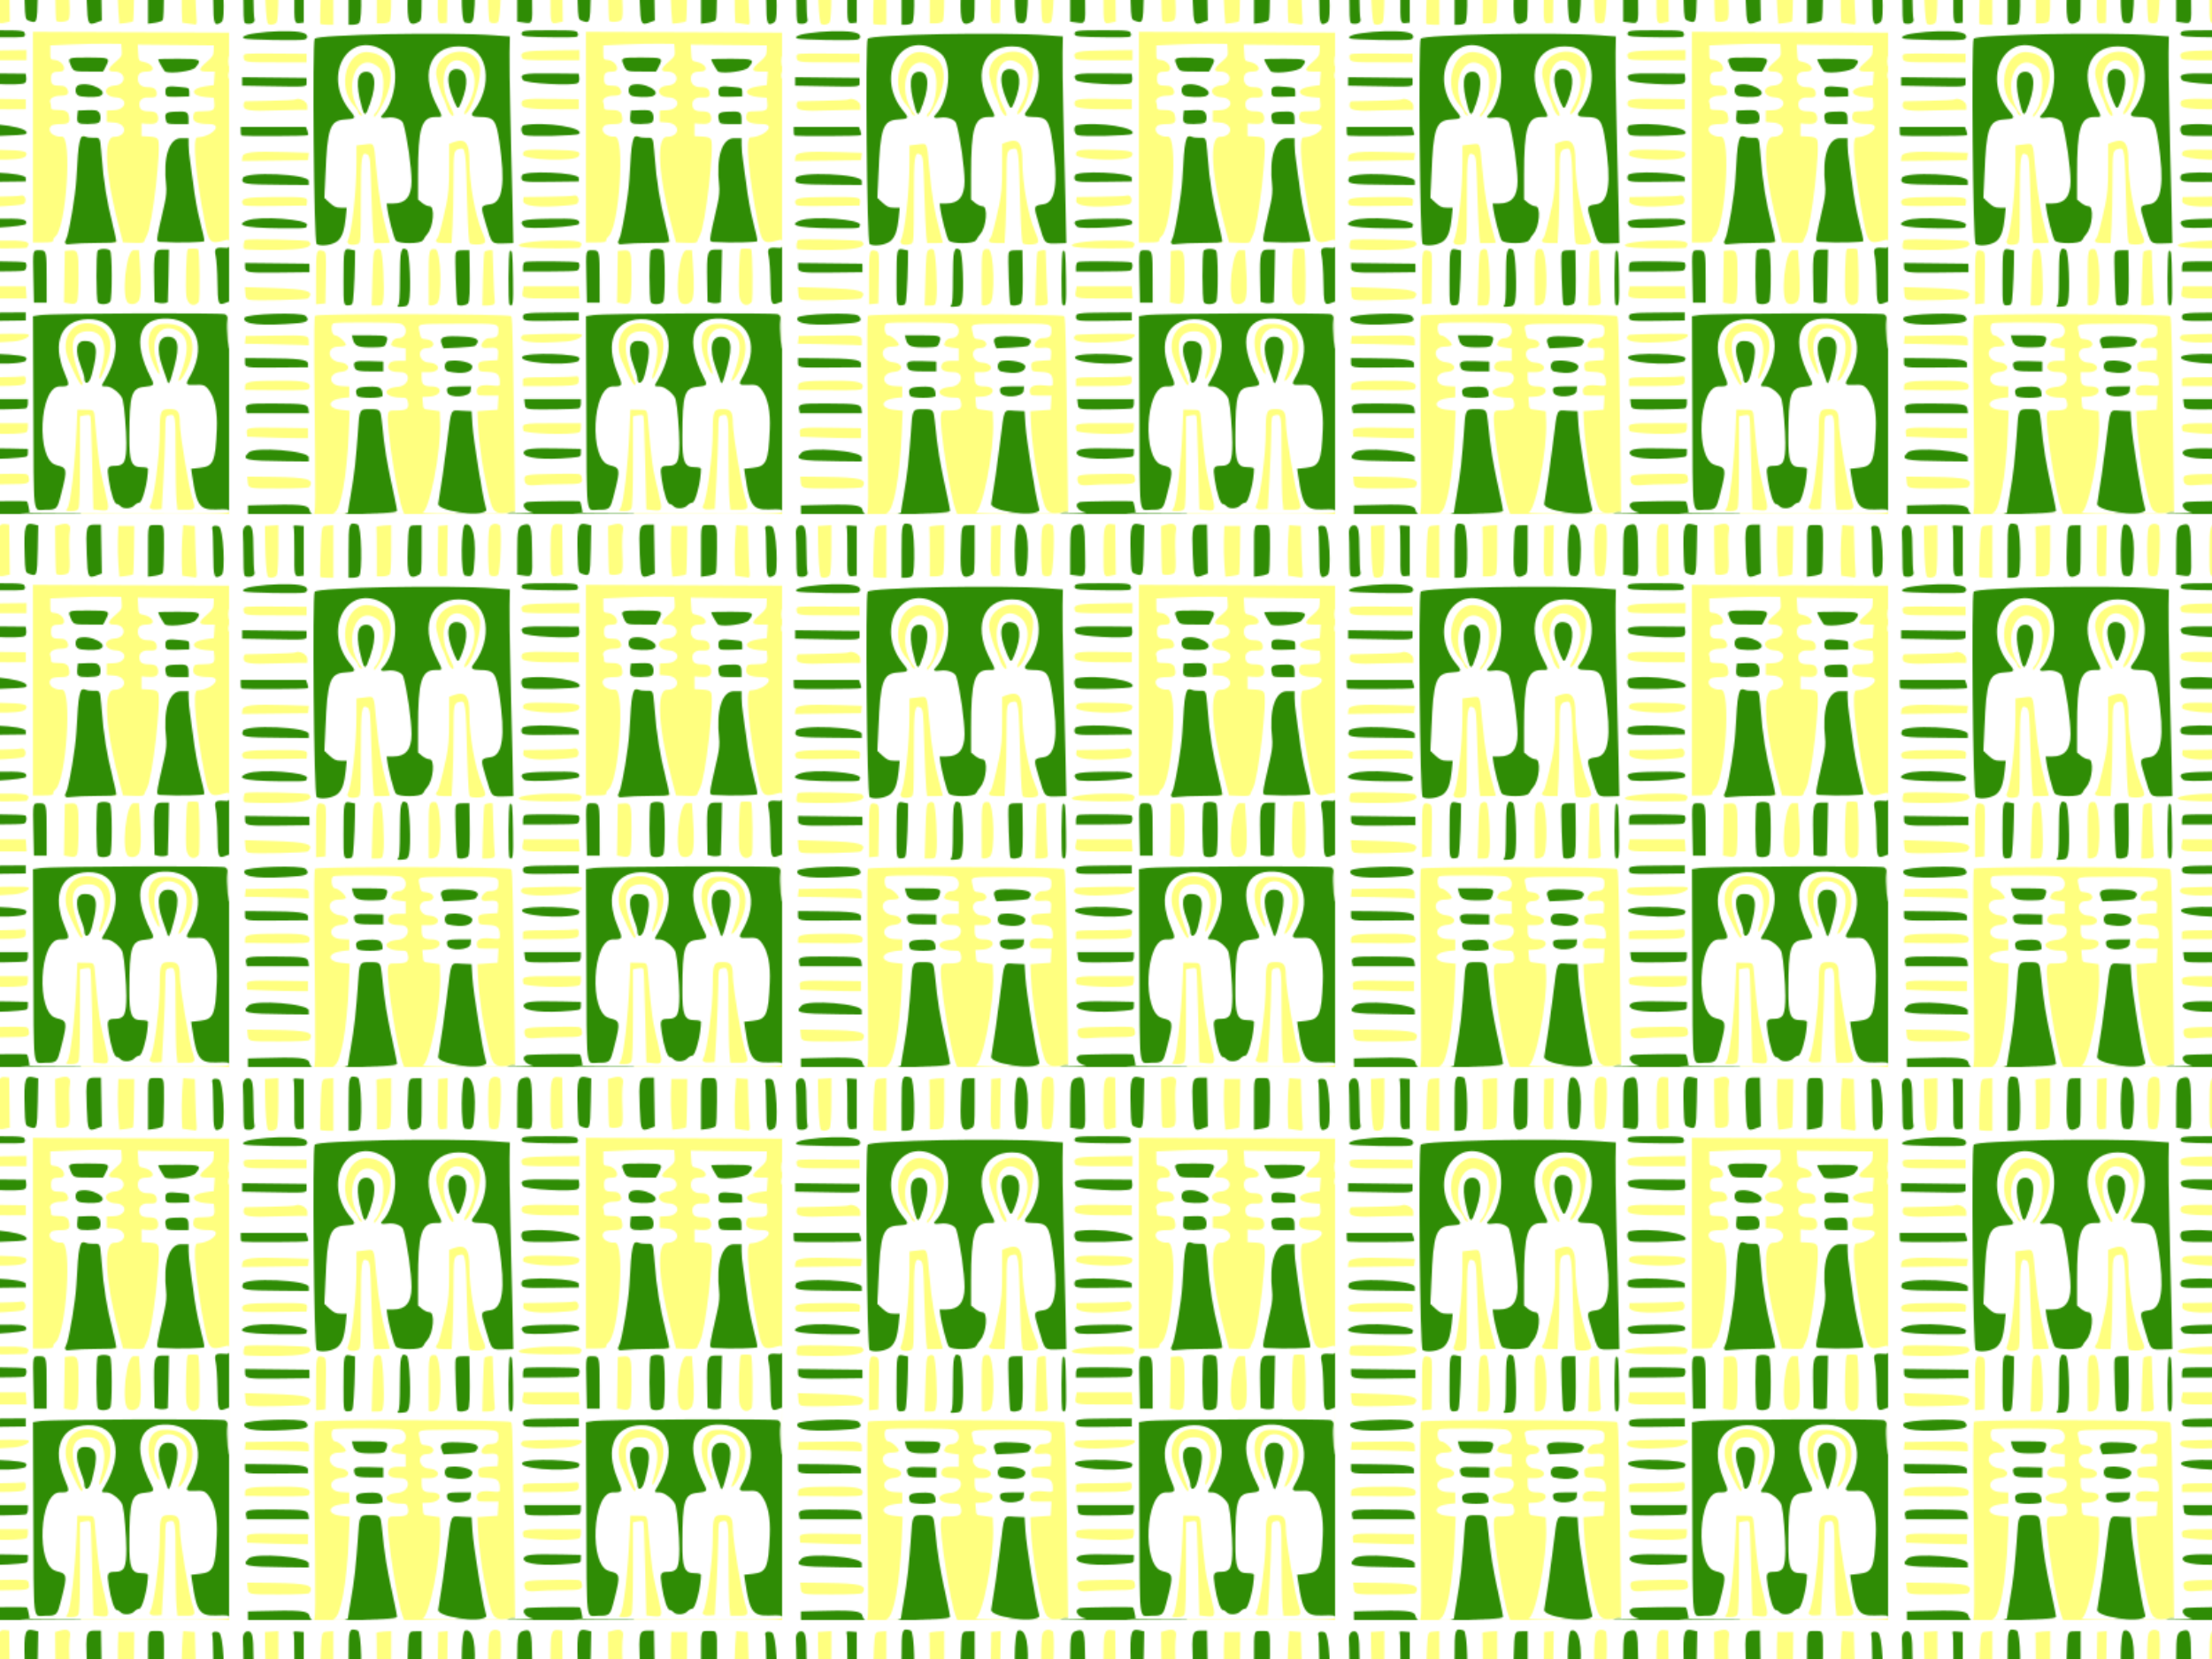 <svg xmlns="http://www.w3.org/2000/svg" xmlns:xlink="http://www.w3.org/1999/xlink" height="338.67mm" width="451.56mm" viewBox="0 0 1600 1200"><defs><pattern id="b" xlink:href="#a" patternTransform="translate(48.646 349.43)"/><pattern id="a" width="400" patternUnits="userSpaceOnUse" patternTransform="translate(28.571 369.51)" height="400"><path d="M428.57 369.51v400h-400v-400z" fill-rule="evenodd" fill="#ffff7f" transform="translate(-28.571 -369.51)"/><path d="M89.51 6.16c-5.327 1.013-3.152 8.479-3.793 12.158-.104 9.709-.145 19.418-.219 29.127 3.887-.13 10.695-.166 10.37-5.79.745-11.102 1.277-22.654-1.42-33.497-.859-1.882-3.151-1.95-4.938-1.998zm166.6.133c-5.88.356-4.39 8.139-4.697 12.055.35 7.901-.987 16.206 1.058 23.885 1.96 2.814 7.989 4.593 8.975.123 1.733-11.472.797-23.2 1.392-34.764-2.207-.554-4.421-1.353-6.728-1.299zm-84.373.295c-4.566.537-3.162 7.018-3.97 10.232-.12 9.169-1.354 18.903 1.51 27.73 3.086 2.856 8.579.92 8.378-3.596.837-10.625 2.801-22.52-2.383-32.344-.81-1.142-2.083-2.06-3.535-2.023zm43.115.076c-5.42-.187-7.565 5.526-7.143 10.084-.284 9.302-.259 18.61-.406 27.914 3.602.014 8.64 2.53 11.686-.129 2.263-7.459.474-15.675.932-23.379-.745-4.544.921-11.037-3.166-14.236-.607-.212-1.265-.249-1.903-.254zm89.074.03c-3.422.005-7.04.61-7.6 4.591-.628 10.831-.664 21.991 1.17 32.703 2.021 4.928 7.814.596 11.051-.062.356-12.382-.199-24.767-.4-37.146l-.984.006c-.977-.03-2.096-.094-3.237-.092zm41.162.17c-2.895.1-4.829 2.804-4.445 5.812-.254 11.02-.75 22.137-.024 33.12 3.872.714 8.66-.202 12.012-2.44 1.81-6.246.45-13.422 1.018-19.972-.893-4.963 1.854-11.546-1.844-15.662-1.64-.922-3.63-.688-5.43-.737a5.17 5.17 0 00-1.29-.123zm-211.48.384c-2.936.063-4.97 2.703-4.629 5.785-.32 10.258-2.105 21.024.68 31.041 2.818 5.103 11.595.672 10.139-4.73.346-10.651.144-21.312.203-31.967-1.695.007-3.39-.014-5.084.008a5.386 5.386 0 00-1.309-.137zm-85.493.113c-.75-.015-1.501-.01-2.252.016l.016 1v.016c.772 11.914-.735 24.129 1.343 35.896 1.328 3.072 5.255.79 7.606 1.359V8.003a47.165 47.165 0 00-6.713-.642zm-34.078.004a3.732 3.732 0 00-.514.022c-5.954.55-3.847 8.375-4.236 12.23.513 8.317-.866 17.02 1.188 25.133C12.7 48.249 21 46.013 19.088 41.219c-1.15-10.594.48-21.675-2.207-32.067-.499-1.146-1.648-1.755-2.844-1.787zm375.57.397c-4.78.268-1.685 6.85-2.27 9.672.915 9.266-.926 19.117 1.811 28.078 3.329 2.793 8.144-1.566 7.52-5.397.13-10.21.958-21.023-2.641-30.744-.889-1.47-2.876-1.623-4.42-1.61zm-152.86 41.545c-3.849-.003-7.698.046-11.543.027-4.401.922-10.737-1.54-14.207 2.084-1.652 4.403 4.919 4.053 7.545 4.281 11.217.228 22.734 1.053 33.807-.324 2.66-2.679-.787-6.55-4.064-5.79-3.841-.223-7.689-.276-11.537-.278zm-200.53.754c-8.716.686-18.308-.047-26.279 3.99-2.178 3.06 3.405 3.513 5.3 3.451 13.29.447 26.782 1.395 39.997.004 3.875-1.51 1.414-6.635-2.108-6.568-5.553-1.042-11.286-.837-16.91-.877zm107.47 1.802c-4.557-.019-9.115.01-13.672.03-22.389.574-44.989-.098-67.195 3.093-3.811 1.574-1.376 7.463-2.406 10.56-.666 44.88-.157 89.8 1.437 134.66-.378 2.974.67 6.348 4.194 6.085 7.57 1.105 16.284-2.941 17.512-11.156 1.148-5.486 2.463-11.427 2.162-16.877-3.522-1.718-8.518.21-11.488-3.369-4.828-2.421-4.774-7.04-4.022-11.848 1.27-14.175-.236-29.134 4.856-42.672 2.832-6.47 11.177-3.169 15.822-6.629.96-3.708-3.98-6.425-5.164-9.66-8.12-11.418-8.735-29.467 3.011-38.699 9.174-7.177 25.195-2.573 29.117 8.328 2.622 13.215.52 27.553-8.36 38.121-1.163 3.8 5.271 1.998 7.306 2.461 4.758-.735 9.036 2.565 9.27 7.44 2.908 14.656 5.954 29.984 4.118 44.82-1.482 7.084-9.52 8.482-15.61 8.068-3.578-.394-.339 4.915-.612 7.05 2.082 7.088 2.33 15.275 6.553 21.487 4.94 2.743 11.234 1.425 16.648 1.158 5.49-1.306 7.717-7.704 9.865-12.29 1.038-4.65 2.96-11.171-.97-14.901-4.29-1.813-10.217-3.968-8.37-9.834.613-15.961-1.544-32.485 3.129-47.975 1.5-5.093 7.187-5.787 11.68-5.633 3.846-1.26-.181-5.955-.742-8.271-5.853-10.975-10.401-26.49-1.135-36.934 6.874-6.574 18.593-7.648 26.473-2.662 11.489 9.656 8.38 27.83 1.01 39.156-1.505 2.03-5.576 7.2-.94 8.26 5.18 1.378 13.317-1.003 14.854 6.177 3.853 14.225 5.24 29.307 4.323 43.871-.312 5.619-3.394 12.167-9.87 12.217-2.99.244-5.387 2.881-4.02 5.924 2.078 7.285 3.36 15.157 7.177 21.742 3.712 3.541 9.764 1.762 14.406 1.885 5.29-1.005 1.015-9.296 2.193-13.42-.951-45.868-2.572-91.733-2.373-137.62-19.89-2.672-40.132-1.629-60.166-2.143zm152.44 17.293c-3.803.669-9.055-1.013-12.053 1.825-.975 4.752 2.933 10.42 8.217 9.505 5.858-.005 12.67.882 17.852-.427.533-2.712 5.149-7.98 1.277-10.068-5.003-.996-10.214-.76-15.293-.834zm55.789.854c-1.748-.058-3.336.142-4.055 1.533 1.243 3.822 4.063 7.691 6.823 10.123 7.943-1.13 19.744 1.016 24.11-7.715.797-4.691-5.97-3.578-8.742-3.838-4.374-.112-8.75-.114-13.125-.086-1.356.356-3.264.04-5.011-.017zm-186.99 7.555a11.417 11.417 0 00-1.115.02c-6.33.345-6.63 8.326-5.41 12.98 1.485 5.47 2.627 12.057 6.812 16.077 3.77-.905 3.923-6.534 5.348-9.59 1.442-5.896 3.994-14.853-2.389-18.75-1.012-.486-2.127-.702-3.246-.738zM99.563 79.45a6.658 6.658 0 00-.645.008c-6.81.295-7.258 8.93-6.234 13.98 1.303 5.806 1.065 13.019 5.37 17.516 3.27.218 3.072-5.082 4.454-7.182 1.978-7.069 5.583-15.795 1.082-22.56-1.018-1.14-2.52-1.708-4.027-1.762zm134.53.953c-2.092.001-4.183.015-6.275.033-5.33.79-11.883-1.227-16.525 2.075-2.255 3.752 3.3 6.179 6.316 5.99 11.381 1.209 23.195 2.819 34.523.717 3.003-1.404 2.026-7.177.78-8.307-6.266-.403-12.543-.51-18.819-.508zM8.383 83.127v1.008c.196 2.559-1.23 8.171 3.363 6.982 14.62-.046 29.48 1.539 43.99-.195 1.873-1.91 2.202-7.805-1.783-7.256-15.188-.374-30.38-.374-45.57-.54zm285.5 5.133c-4.155.059-7.9 4.985-4.451 8.441 4.738 4.07 11.936 2.397 17.518 1.366 3.435-.68 2.809-4.807-.047-5.97-3.436-2.601-7.916-3.788-12.186-3.782a5.189 5.189 0 00-.834-.055zm63.008 1.543c-3.992.2-4.85 6.672-1.912 8.559 5.61.757 11.307.294 16.949.435.213-2.882.742-8.018-3.569-8.047-3.513-.501-7.074-.95-10.629-.9a4.12 4.12 0 00-.84-.047zm-61.322 17.234c-2.026.007-4.053.047-6.076.012v1c.912 2.819-1.747 8.932 2.113 10.135 5.027-.008 11.377 1.749 15.555-1.79 2.27-3.83-.803-9.597-5.523-9.17-2.02-.168-4.043-.194-6.069-.187zm69.293.775c-.521.002-1.052.042-1.582.12-3.863-.229-10.984.498-9.904 6.054-.422 4.564 4.558 4.957 7.886 4.522 4.256-.542 11.982 2.37 9.877-4.537.577-4.288-2.627-6.17-6.277-6.159zm-141.45 9.202c-3.993.692-10.209-.997-12.564 3.154-1.333 3.889 1.97 7.963 6.127 7.148 12.053-.024 24.407.772 36.275-1.474 3.233-2.22-1.505-5.214-3.744-5.487-8.415-2.56-17.335-3.294-26.094-3.341zM7.522 118.96l.037 1 .002.037c-.473 4.648 0 8.508 5.488 7.383 14.664-.048 29.507.537 44.074-.565 2.35-2.06-.424-6.629-1.664-7.855H7.521zm287.25 7.469c-4.841 1.288-3.685 8.213-4.69 11.953-1.75 21.548-3.173 43.269-8.99 64.188-.746 4.508 5.116 3.213 7.633 2.857 9.846-1.152 20.203.327 29.822-2.129 1.52-3.746-1.605-8.369-1.812-12.354-5.234-19.739-7.073-39.993-9.403-60.22-.534-5.747-7.977-3.551-11.773-4.282a7.95 7.95 0 00-.787-.014zm69.174 1.214c-6.532 1.041-9.353 8.833-10.031 14.646-1.438 14.37.792 29.083-3.662 43.025-.649 5.801-3.784 11.815-2.592 17.645 3.42 2.627 8.66.573 12.678 1.288 7.279-.372 14.871.488 21.986-.989.782-6.35-2.585-12.856-3.326-19.199-3.84-18.514-6.628-37.165-7.518-56.06-2.51-.097-5.02-.377-7.535-.356zm-140.09 24.47c-4.088.69-10.233-.944-12.893 2.978-1.631 3.781 2.508 6.037 5.809 5.47 12.298.423 24.604-.007 36.898-.324 1.19-3.512-1.351-6.123-4.752-6.234-8.221-1.657-16.7-1.924-25.062-1.89zm-197.65 1.244c-5.462.668-12.373-.794-16.861 2.984-1.885 2.851.862 5.972 4.016 5.586 14.773 1.021 29.8 1.064 44.502.885 1.93-2.852-.384-6.647-3.735-6.895-9.074-2.35-18.6-2.493-27.922-2.56zm-.586 31.92c-5.657.509-13.22-.352-17.174 4.554.765 3.878 6.611 2.76 9.48 3.666 12.545.773 25.3 1.18 37.796.114 5.297-5.16-5.792-6.955-9.272-7.19-6.894-.948-13.877-1.174-20.83-1.144zm214.98.183c-2.607-.015-5.215.039-7.816.045-7.027.752-14.94-.873-21.436 2.403-2.266 3.305 2.962 6.948 6.138 5.937 11.882-.49 24.366.759 35.81-2.883 2.55-3.1-2.1-5.532-4.891-5.138-2.593-.266-5.198-.349-7.805-.364zm159.4 20.91l-.215.01-.049.002c-3.038.89-10.734-1.494-10.754 3.744 2.136 12.133.548 24.644 2.778 36.707 1.365 3.286 6.05 1.769 8.24.131v-40.594zm-273.27.817c-5.01 1.072-3.018 8.095-3.762 11.746-.738 9.834.52 19.956-1.543 29.584-3.279 3.9 3.646 2.433 6.266 2.043 5.008-1.93 3.272-8.79 4.008-12.988-.226-9.573.922-19.788-2.32-28.924-.607-.844-1.584-1.482-2.649-1.461zm181.65.148c-3.076-.03-5.515 2.379-4.91 5.633-.304 11.438-1.124 23.208.912 34.473 3.352 3.46 11.686 1.596 11.162-4.084.309-11.347 1.06-22.991-.766-34.19-1.301-1.69-3.83-1.757-5.775-1.792a5.978 5.978 0 00-.623-.04zm-222.61.26c-4.831.623-3.07 7.334-3.785 10.686.192 10.112-1.118 20.58.951 30.504 2.594 3.106 8.585.205 7.654-4.006 1.284-11.985 1.176-24.067 1.596-36.102-2.127-.374-4.236-1.094-6.416-1.082zm265.8.084c-4.011-.194-6.762 3.531-6.478 7.451-.672 10.723-.152 21.481.214 32.207 3.304.646 8.16 2.398 10.86-.203 1.428-13.014.783-26.276 1.363-39.375-1.714.007-3.427-.016-5.14.012a6.56 6.56 0 00-.82-.092zm-90.516.5c-3.95.181-3.671 5.551-3.56 8.549.122 10.424-.21 20.882.67 31.279 4.533-.808 13.664 2.924 10.974-5.014-.675-10.737.746-21.775-1.343-32.357-.918-2.29-3.83-2.351-5.893-2.422a5.146 5.146 0 00-.848-.035zm-93.922.135c-3.239.192-5.724 2.97-4.309 6.597.413 11.276-.37 22.853 1.573 33.955 2.118 2.341 6.873 1.349 9.017-.685 2.466-5.685.882-12.517 1.536-18.578.04-7.072-.089-14.142-.147-21.213-2.081.004-4.163-.008-6.244.006a6.242 6.242 0 00-1.426-.082zm36.56.486c-3.812 1.671-1.364 7.467-2.188 10.66.362 9.84-.982 20.012.66 29.695 2.022 2.935 4.505-.89 3.869-3.223.418-12.022.647-24.27-.871-36.174-.28-.542-.837-.994-1.471-.959zm13.92 7.613c-2.938.028-6.05.711-5.872 4.305-2.803 6.741 4.021 4.792 8.6 4.836 10.619-.468 21.467.532 31.979-.9 3.557-2.234 2.05-9.006-2.752-7.872-9.727-.375-19.472-.291-29.205-.261-.812-.054-1.772-.117-2.75-.108zm-206.86.979v1.017c-.72 3.315.54 7.747 4.665 7.46 14.482.516 28.98.269 43.467.374 1.331-6.767-.788-10.086-8-8.312-13.379-.03-26.756-.317-40.133-.54zm241.91 35.79c-13.05.32-26.315-.386-39.233 1.393-3.616 1.484-1.15 7.322 2.486 6.254 12.58.378 25.167.197 37.75.27-.646-1.815 1.378-8.164-1.004-7.916zm112.84.794c-5.148-.002-10.296.013-15.442.02-29.656.472-59.398-.485-88.998 1.529-7.35-.347-2.35 9.785-3.771 14.47.484 40.242-.372 80.524 1.175 120.74-.11 3.504 1.533 8.06 5.922 7.075 4.713.061 11.79.704 13.018-5.381 1.922-7.913 5.606-16.016 4.793-24.264-2.166-5.154-10.113-3.4-12.064-9-5.886-12.493-4.872-27.502-1.385-40.26 1.478-5.416 5.22-11.267 11.641-10.393 3.14.456 5.232-2.427 3.59-5.195-4.404-11.114-9.878-24.957-2.424-35.965 6.683-8.517 20.586-9.436 29.184-3.538 9.841 8.371 6.208 23.284 1.307 33.371-.768 3.616-5.615 7.023-4.26 10.848 3.094 1.17 6.984.754 9.528 3.538 7.818 5.6 5.454 16.595 6.882 24.824-.125 8.558 2.258 18.229-1.79 26.182-3.02 3.079-10.443-.208-10.987 5.525.38 8.242 1.725 16.899 5.536 24.289 3.745 4.002 10.364 6.01 14.984 2.219 2.343-1.824 5.729-2.373 6.224-5.934 2.144-7.038 4.494-14.643 3.647-22-3.247-3.032-10.158.18-11.594-5.457-2.464-11.657-.86-24.026-.971-35.953.328-5.91.75-15.529 8.572-16.205 2.477-.668 8.892-.175 8.069-4.306-4.983-11.533-12.69-24.755-7.428-37.494 4.977-8.948 17.336-8.922 25.887-5.875 9.877 3.582 13.888 15.038 11.578 24.848-.567 7.113-6.018 12.805-7.143 19.584 2.484 3.218 8.048.834 11.367 1.94 6.265 1.742 7.627 9.924 9.194 15.382 1.149 12.47 1.395 25.45-1.996 37.588-2.473 6.365-11.337 3.678-15.56 6.537 1.336 8.76 1.53 18.5 6.383 26.221 5.158 6.905 14.785 2.442 21.826 4.781v-121.6c-1.182-6.852.742-14.32-1.279-20.98-5.31-2.606-11.998-.926-17.775-1.62-5.146-.064-10.293-.083-15.439-.085zm-319.72.31c-3.337-.04-6.707.18-9.917.037-8.313.584-17.379-.488-25.145 2.881-2.531 3.498 3.087 5.904 5.916 5.951 12.46 1.469 25.22.773 37.607-1.035 3.71.008 4.484-4.866 1.244-6.308-3.07-1.184-6.371-1.485-9.707-1.526zm41.882 15.547l.203.979.049.236c.324 4.96 3.913 9.53 9.223 9.145 5.213-.019 11.116 1.011 15.902-1.264 2.092-2.164 3.856-8.173-.657-8.522-8.21-.74-16.487-.31-24.72-.574zm72.684.81c-3.483.006-8.614.456-7.846 4.88.614 3.055 1.334 6.706 5.24 5.426 6.991-.915 14.779.592 21.284-2.461 3.025-2.054 1.228-6.59-2.194-6.768-4.933-1.157-10.082-.997-15.115-1.06-.408-.008-.871-.017-1.369-.016zm195.23.29c-6.935.11-8.511 8.645-6.969 14.033 1.664 7.16 3.635 14.709 6.977 21.139 3.533-.025 3.114-5.8 4.459-8.102 1.732-7.818 5.647-16.953 1.742-24.686-1.44-1.856-3.977-2.398-6.209-2.385zm-58.885 3.16a25.958 25.958 0 00-1.69.008c-6.386-.063-6.775 8.21-5.122 12.684 2.02 6.118 3.456 12.54 5.627 18.531 5.71 2.265 6.23-8.214 7.447-11.645.656-5.728 3.937-13.83-1.426-18.242-1.417-.987-3.131-1.281-4.836-1.336zm-70.244 9.23c-4.883.733-11.16-.716-15.119 2.715-.716 3.87 5.168 3.939 7.707 4.692 10.877 1.57 22.366 2.405 33.1-.26 3.078-.99 2.336-5.351-.943-5.314-8.099-1.696-16.497-1.853-24.744-1.832zM10.67 286.06l.04 1 .001.057c.036 3.235-.594 7.66 3.68 7.388 14.556.589 29.135.21 43.699.348.948-3.501-1.11-7.06-4.897-7.07-14.079-1.88-28.359-1.197-42.523-1.723zm150.17 2.03c-3.159-.086-6.257 1.97-5.674 5.53.108 5.68 7.41 4.658 11.23 5.04 3.861.634 11.6-.988 9.946-6.342-3.046-4.169-9.563-3.855-14.154-4.059a6.887 6.887 0 00-1.348-.17zm-64.46.35c-3.148-.026-7.626.52-6.772 4.542.557 5.894 8.453 4.364 12.436 4.847 3.949-.771 12.414 2.923 10.396-3.902 2.017-6.175-3.681-5.101-7.903-5.355a131.863 131.863 0 00-6.91-.092 30.155 30.155 0 00-1.248-.04zm79.474 17.798c-.185-.024-.466.037-.877.21-5.7 1.003-12.479-.982-17.672 1.981-2.746 4.685 3.866 8.15 7.879 7.24 4.565.527 10.964-1.284 10.678-6.955-.18-.711.796-2.375-.008-2.476zm-73.664.8c-3.668.337-11.252-.684-11.21 4.827.036 5.777 7.289 4.807 11.194 5.234 3.374.01 6.372-.655 9.713-1.474.553-3.6-.917-8.356-5.242-8.385-1.475-.21-2.969-.22-4.455-.201zm110.43 8.84l.016 1v.016c-.22 3.439.663 8.331 5.093 8.072 12.086.421 24.437.772 36.395-.908 1.678-2.241.731-5.593 1.264-8.18H212.62zm-173.13 3.4c-4.518-.018-9.043.086-13.54.016-4.553.785-11.228-1.452-14.47 2.725-.768 2.955.199 7.06 4.12 5.798 14.302.258 28.608.122 42.913.159.69-3.75-1.228-7.997-5.52-7.979-4.473-.56-8.985-.7-13.503-.72zm59.801 3.948c-3.423.12-6.223 2.85-6.08 6.525-2.018 23.061-3.546 46.69-8.68 69.035-.811.543-1.03.933-.892 1.22h29.543c2.685-.22 5.353-.558 7.986-1.109 2.904-2.545-.7-7.182-.508-10.39-4.85-20.38-7.726-41.093-10.299-61.858-1.101-4.196-6.404-3.088-9.572-3.31a6.89 6.89 0 00-1.498-.113zm67.404 1.283c-1.847.019-3.64.134-5.293.406-3.947 6.133-2.796 14.213-4.432 21.104-1.666 15.901-4.81 31.68-6.431 47.525 2.825 4.443 9.4 4.462 14.025 5.842 1.69.198 3.431.427 5.19.621h11.737c1.55-.276 3.065-.698 4.522-1.334 2.434-2.583-1.02-6.7-.852-9.805-4.212-21.079-7.22-42.553-9.201-63.939-2.963-.215-6.188-.45-9.266-.42zm73.96 27.156c-3.943-.007-7.886.042-11.825.055-5.187.83-12.4-1.558-16.336 2.867-.914 4.543 5.575 5.303 8.768 5.824 10.806.161 21.97 1.123 32.564-1.25 2.382-1.794 2.419-8.045-1.354-7.217-3.935-.21-7.876-.272-11.818-.28zm-214.65.976c-5.13.027-13.806-.342-14.829 6.3 1.617 4.147 7.761 2.49 11.271 3.308 12.004.518 24.022.588 36.033.834.914-3.487-.874-7.095-4.658-7.445-8.996-2.647-18.502-2.985-27.818-2.997zm220.71 37.11c-1.57-.006-3.138.005-4.706.001-9.369.632-19.196-.88-28.32 1.436-3 2.04-.676 6.205 2.047 7.24-4.9.4-9.957-.45-14.721 1 .448.224.905.41 1.365.578h90.336c1.517-1.358-5.455-1.392-7.4-1.261-9.63-.085-19.26-.15-28.887-.338-.679-3.13-.194-9.09-5.01-8.57a129.04 129.04 0 00-4.705-.086zm-202.23 2.59c-4.104.002-8.244.296-12.183.081-6.53.088-13.058.307-19.586.495-.841 3.458-.508 5.744.772 7.082h46.666c.432-2.107-1.977-4.773-3.715-6.004-3.787-1.371-7.852-1.658-11.955-1.655z" fill="#2f8c05"/><path fill="#fff" d="M28.571 569.5V369.51h400v51.792l-70.952-.265-70.952-.264.011 76.159.01 76.159h7.33c5.818 0 7.33-.318 7.33-1.539 0-.846.667-2.05 1.482-2.674 8.003-6.134 12.437-72.991 4.798-72.347-6.495.548-11.239-4.324-7.641-7.848.69-.677 3.703-1.23 6.694-1.23 6.028 0 7.07-1.049 6.045-6.075-.664-3.248-2.605-4.145-9.022-4.168-3.168-.01-3.927-.394-3.927-1.98 0-1.083-.262-2.639-.583-3.458-1.013-2.583 2.476-4.832 7.497-4.832 5.164 0 6.571-1.528 4.648-5.048-.827-1.513-2.192-2.13-4.707-2.13-5.744 0-6.855-.832-6.855-5.129 0-4.212 1.138-5.128 6.368-5.128 5.856 0 2.594-7.82-3.502-8.397-3.326-.314-3.39-.417-3.39-5.449v-5.128l15.707-.65c8.639-.357 20.183-.587 25.654-.512l9.948.137.325 4.43c.304 4.134.005 4.708-4.45 8.55-5.983 5.157-6.172 7.02-.715 7.02 8.533 0 8.82 9.454.305 10.06-9.016.642-8.43 8.026.682 8.604 8.775.556 7.777 8.727-1.127 9.23l-5.491.31v8.204l5.759.513c9.359.833 8.9 10.256-.499 10.256-8.246 0-6.358 28.434 4.598 69.228l1.928 7.18 7.472.3c6.432.26 7.555.046 8.058-1.538.322-1.012 1.097-2.76 1.723-3.884 4.025-7.225 10.628-64.529 8.002-69.439-.657-1.228-2.549-1.832-6.421-2.05l-5.49-.31v-9.231l3.665.3c6.152.501 8.377-.483 8.377-3.704 0-3.93-1.773-5.313-6.806-5.313-5.048 0-6.806-1.385-6.806-5.359 0-2.875 2.69-4.836 6.379-4.649 4.843.245 6.186-.32 6.186-2.607 0-3.367-1.935-4.82-6.417-4.82-4.622 0-7.195-2.154-7.195-6.022 0-3.817 1.782-5.26 6.492-5.26 6.884 0 4.848-5.614-2.572-7.092-3.306-.658-3.405-.834-3.711-6.553l-.315-5.876 27.54.273 27.54.274-.12 3.85c-.1 3.228-.906 4.53-4.974 8.036-6.438 5.551-6.343 7.088.44 7.088h5.292l-.319 4.871-.319 4.872-6.532.947c-10.814 1.57-10.44 6.802.555 7.762l5.977.521.334 3.998c.415 4.966-.678 5.71-8.43 5.73-5.52.014-6.053.22-6.657 2.577-1.243 4.853 1.778 6.62 11.382 6.658 10.37.04 2.18 9.185-8.671 9.682-3.738.172-1.07 28.775 5.937 63.66 2.5 12.44 3.942 13.581 13.703 10.84 3.327-.935 3.397-.887 3.397 2.334 0 3.173-.139 3.278-3.927 2.973-5.942-.478-7.063.699-5.765 6.054.595 2.455 1.155 10.922 1.245 18.816.179 15.714.604 16.93 5.32 15.185l3.127-1.156-.161 19.141c-.149 17.655-.222 18.345-.946 8.885-.431-5.64-.541-11.943-.244-14.004.43-2.988.13-3.963-1.483-4.808-2.361-1.237-125.39-.705-133.81.579l-5.235.798.275 67.69c.326 80.232-.608 72.305 8.517 72.305 8.842 0 8.789.059 12.119-13.403 4.017-16.243 3.87-16.916-4.155-18.93-14.721-3.697-12.253-56.895 2.64-56.895 7.386 0 7.477-.241 3.55-9.507-9.515-22.458-2.532-38.668 16.833-39.074 20.957-.44 26.447 19.868 11.97 44.281-2.591 4.37-2.615 4.3 1.479 4.3 3.86 0 10.842 5.787 11.69 9.69 1.28 5.884 2.615 21.763 2.618 31.145.004 13.532-1.417 16.534-7.85 16.6-5.886.058-6.3.919-4.86 10.127 1.576 10.084 4.079 17.564 5.876 17.564.74 0 1.931.693 2.648 1.539 1.893 2.234 7.685 1.935 9.948-.513 1.042-1.128 2.703-2.051 3.69-2.051 2.216 0 6.257-15.862 6.257-24.555 0-.602-2.089-1.086-4.69-1.086-7.382 0-8.942-3.923-8.856-22.266.143-30.844 1.466-35.022 11.387-35.955 6.543-.616 6.96-1.19 4.419-6.1-14.099-27.25-9.163-44.352 12.455-43.145 21.205 1.184 27.914 21.235 14.586 43.594-2.231 3.743-1.533 4.626 3.449 4.36 7.397-.395 8.57.013 11.426 3.97 4.196 5.814 6.117 15.487 5.57 28.051-1.032 23.65-2.428 26.856-12.16 27.935l-6.39.708.705 4.809c3.223 22.003 5.391 25.046 17.542 24.619 8.192-.288 9.201-.127 9.2 1.471-.003 1.696-4.377 1.784-78.799 1.598-43.337-.11-75.802-.363-72.144-.565l6.651-.367-.723-3.794c-.398-2.087-.879-3.949-1.068-4.138-.59-.588-37.111-.125-38.752.492-4.365 1.64-1.402 6.453 4.693 7.623 2.035.39-15.62.734-39.231.763-25.703.032-42.014-.31-40.644-.85 5.138-2.027 13.466-44.992 12.677-65.402l-.305-7.898-5.691-.8c-6.774-.95-6.063-.364-6.51-5.376l-.365-4.103 5.236-.318c8.917-.541 10.063-7.374 1.237-7.374-5.52 0-6.996-1.34-6.996-6.358v-3.898h5.268c8.922 0 8.672-6.393-.273-6.974-7.395-.48-8.616-10.46-1.28-10.46 6.533 0 6.2-5.818-.364-6.352-3.721-.303-3.913-.508-4.836-5.186-1.268-6.431-3.443-5.947 27.352-6.094 30.144-.145 29.63-.236 29.63 5.265 0 4.114-1.396 5.14-7.043 5.173-2.562.016-6.122 4.386-5.01 6.15.38.603 1.717 1.013 2.97.91 8.224-.672 9.226-.166 8.882 4.492l-.322 4.36-4.712.27c-8.68.498-9.59.954-9.226 4.636.325 3.293.336 3.298 6.915 3.604 7.084.33 8.594 1.726 8.594 7.95 0 2.413-.17 2.464-6.108 1.856-7.666-.785-10.912.636-10.448 4.572.32 2.704.456 2.751 7.964 2.751h7.64l-.31 5.128-.31 5.128-7.33.513-7.329.513.325 8.204c.337 8.501 2.591 26.956 4.384 35.896 6.24 31.115 5.699 30.282 18.879 29.055l3.637-.338-.245-22.563c-1.002-92.026-1.546-118.04-2.484-118.97-1.713-1.69-140.84-1.989-141.92-.306-.474.733-.721 16.1-.55 34.15 1.078 112.98 1.11 109.23-.922 109.23-1.213 0-2.108-1.04-2.536-2.95-.854-3.81-6.722-4.344-37.463-3.416l-7.068.213V769.496H28.587v-199.99zm186.05 197.58c.164-.16-.16-1.86-.721-3.776-2.093-7.147-8.644-48.032-9.28-57.917l-.66-10.256-7.082-.303c-8.522-.365-7.39-2.836-10.718 23.38-2.374 18.697-3.936 29.499-6.34 43.83-.878 5.231 30.035 9.71 34.801 5.043zm105.01-1.627c.681-1.247 1.084-13.978 1.084-34.276v-32.292l3.216-.692c1.77-.38 3.536-.379 3.927.004.815.799.852 1.593 1.806 39.633l.711 28.34 4.856.551c6.808.773 6.988.222 4-12.27-4.64-19.41-4.904-21.212-7.613-52.14-.756-8.64-.255-8.07-7.168-8.173l-5.635-.085-.641 14.897c-1.085 25.21-4.262 52.853-6.456 56.178-1.489 2.257-1.43 2.308 2.653 2.308 3.057 0 4.467-.532 5.26-1.984zm61.461-21.092c.669-11.846 1.258-26.952 1.309-33.57.092-11.87.127-12.04 2.652-12.66 4.683-1.15 4.77-.642 4.779 27.573.004 14.774.307 29.977.674 33.784l.668 6.922h6.131c7.034 0 7.214-.348 4.542-8.81-2.639-8.362-8.882-46.095-8.882-53.687 0-8.405-1.36-10.32-7.33-10.32-6.553 0-7.16 1.32-7.184 15.631-.03 17.67-4.211 49.766-7.073 54.302-1.115 1.767 1.002 2.983 4.67 2.684l3.829-.313 1.215-21.538zm-294.37 5.582c3.584-5.68-1.272-6.972-27.262-7.255l-17.801-.193.299 2.984c.578 5.772-.336 5.548 22.643 5.548 13.93 0 21.676-.38 22.12-1.084zm183.25-1.993c13.766 0 14.813-.423 13.523-5.466-.56-2.19-.857-2.221-18.585-1.946-21.53.335-22.728.527-22.728 3.637 0 4.056 2.002 5.054 8.792 4.384 3.396-.335 11.945-.609 18.998-.609zm-183.81-19.42c0-4.717-38.96-7.906-43.405-3.552-5.481 5.368-2.704 6.026 26.913 6.375l16.492.193v-3.016zm189.79.297c6.885-.637 7.068-.728 7.068-3.527v-2.873l-13.874-.312c-22.127-.497-27.487.142-27.487 3.278 0 3.741 14.871 5.23 34.293 3.434zm-190.31-17.792v-3.59l-19.895-.291c-23.61-.346-24.861-.158-24.411 3.66l.328 2.785 13.612.514c7.487.282 17.382.513 21.989.512h8.377v-3.59zm196.07-.54c.72-.232 1.309-1.82 1.309-3.53v-3.11h-20.452c-22.022 0-22.422.103-21.065 5.4.559 2.181 34.083 3.215 40.207 1.24zm-195.74-16.61c-.458-3.842-2.364-4.177-24.467-4.297-19.999-.108-21.461.216-20.612 4.566l.49 2.511h44.92l-.331-2.78zm195.74-.826c.72-.237 1.309-1.83 1.309-3.54v-3.11h-40.97l.328 3.334c.29 2.946.754 3.392 3.993 3.846 4.12.576 33.313.138 35.34-.53zm-78.467-12.547l.328-3.333h-8.356c-8.571 0-9.761.583-8.777 4.3 1.193 4.508 16.352 3.635 16.805-.967zm-116.66-1.88c1.685-4.301-2.717-5.551-19.524-5.542-23.011.013-26.964.597-26.962 3.98l.002 2.678 22.949.19c19.26.158 23.043-.052 23.535-1.306zm190.68-2.29c3.784-.659 4.189-1.024 4.189-3.788 0-2.235-.424-2.94-1.571-2.613-.864.245-9.11.518-18.324.607-21.95.21-20.42-.048-20.42 3.448v2.963l15.969.056c8.782.03 17.853-.272 20.157-.673zm45.035-1.976c-10.679-25.94-8.866-37.722 5.689-36.967 9.994.518 12.975 11.496 7.777 28.64-3.305 10.899 1.188 4.687 4.919-6.801 4.481-13.8 1.512-23.24-8.37-26.62-15.809-5.404-26.923 9.093-19.79 25.812 4.466 10.468 8.28 17.73 9.31 17.73.73 0 .913-.707.465-1.795zm6.798-5.11c5.22-19.547 4.122-24.889-5.112-24.889-6.089 0-7.105 6.692-2.742 18.047 1.44 3.747 2.618 7.588 2.618 8.536 0 5.724 3.563 4.571 5.236-1.694zm59.925-6.65c3.988-15.072 2.609-21.316-4.71-21.316-7.185 0-8.67 8.573-3.851 22.225 1.758 4.98 3.419 9.698 3.69 10.485.859 2.493 1.747.415 4.871-11.393zm6.927 6.439c12.491-21.768 5.426-38.592-15.544-37.015-10.796.812-13.362 14.425-5.783 30.676 4.027 8.632 4.855 7.025 1.609-3.12-5.356-16.734 2.113-28.727 14.336-23.018 9.158 4.277 9.654 14.767 1.664 35.16-1.2 3.063 1.569 1.066 3.72-2.683zm-191.46-6.255c0-2.88-10.362-5.209-17.378-3.905-3.201.594-3.388 6.783-.225 7.49 10.434 2.33 17.603.87 17.603-3.585zm-118.85-2c0-3.012-6.362-3.815-31.675-4l-13.874-.103v2.992c0 4.09-.125 4.07 24.084 3.86l21.466-.185v-2.564zm195.03-1.584c.72-.222 1.31-1.29 1.31-2.376 0-3.28-37.903-4.39-41.204-1.207-4.31 4.158 28.47 7.101 39.894 3.583zm-74.052-11.407c3.907-4.001 1.687-5.974-7.36-6.54-15.928-.997-18.957.01-16.794 5.584l1.094 2.817 11.113-.503c6.112-.277 11.489-.888 11.948-1.358zm-120.45-3.396c0-4.151-.999-4.307-25.188-3.93l-20.36.317-.33 2.795-.328 2.795 17.083.282c9.395.155 19.792.399 23.104.542l6.02.26v-3.061zm186.23.336c8.659-.602 15.673-5.289 8.276-5.53-10.037-.326-39.176.313-39.747.872-4.977 4.876 5.673 6.452 31.471 4.658zm-193.83-13.28c6.755-.595 8.417-2.272 5.288-5.336-2.846-2.789-43.053-1.463-44.197 1.457-1.887 4.816 12.264 6.227 38.91 3.88zm202.88-4.863v-2.911l-18.612.132c-20.072.143-21.702.374-21.702 3.065 0 3.053.977 3.189 20.877 2.904l19.436-.279v-2.91zm-122.76-10.87c1.708-6.494.518-36.094-1.5-37.339-4.314-2.662-5.062.332-5.062 20.263 0 13.538-.358 19-1.308 19.942-1.054 1.046-.505 1.236 2.819.975 3.721-.293 4.218-.671 5.051-3.84zm-39.925-7.254c.368-5.358.721-14.206.786-19.66l.117-9.919-3.216-.692c-5.015-1.078-5.056-.891-5.109 22.948-.038 17.492.039 17.828 3.974 17.382 2.737-.31 2.79-.467 3.449-10.058zm21.401 5.48c1.07-6.982-.473-34.505-1.986-35.448-1.587-.989-1.957-.97-3.852.203-1.275.788-1.67 4.653-2.094 20.498l-.524 19.527 3.863-.002c3.794-.002 3.875-.087 4.593-4.778zm38.672 3.36c4.076-2.92 3.114-38.835-1.055-39.357-4.61-.577-4.863.478-4.892 20.368-.015 10.377.02 19.213.077 19.636.17 1.266 3.75.871 5.87-.648zm22.485-.099c1.289-1.52 1.591-8.459 1.242-28.484l-.175-10h-4.641c-3.767 0-4.77.399-5.326 2.113-.701 2.164.437 35.729 1.258 37.117.805 1.358 6.315.82 7.642-.746zm18.213.91c1.071-.403 1.46-1.52 1.161-3.333-.247-1.5-.683-10.112-.968-19.137-.285-9.026-.533-16.525-.552-16.666-.108-.824-5.265-.067-5.85.859-.386.613-.896 9.613-1.133 19.999l-.43 18.884h3.08c1.695 0 3.806-.273 4.692-.606zm14.415-18.964c-.364-19.15-.57-20.928-2.314-19.873-1.115.675-1.358 37.699-.255 38.78 2.446 2.396 2.91-1.016 2.57-18.907zm-135.45-.61c.268-17.482.163-18.68-1.684-19.253-5.147-1.6-5.407-.657-5.407 19.608v18.929l3.403-.321 3.403-.322.285-18.64zm220.1 17.17c.618-1.13 1.084-9.025 1.084-18.335 0-18.145-.316-19.047-6.476-18.467l-3.471.326-.285 18.643-.285 18.643 2.379.448c4.79.9 5.992.686 7.054-1.257zm24.047.067c1.435-2.626 1.34-35.049-.107-36.758-1.435-1.693-7.605-1.722-9.016-.042-1.275 1.517-1.187 35.492.097 37.435 1.354 2.05 7.807 1.596 9.027-.635zm20.433-.363c1.805-2.523 2.11-11.299.95-27.306l-.68-9.388h-3.97c-5.429 0-8.896 34.974-3.783 38.157 2.39 1.488 5.858.81 7.483-1.463zm21.153.87c.084-.07.32-8.667.524-19.103l.372-18.974h-4.665c-5.968 0-6.501 2.012-6.095 22.978l.289 14.88 2.618.7c2.072.555 6.064.279 6.957-.482zm22.322-.082c1.153-1.36.761-37.117-.419-38.272-.626-.614-6.86-.586-7.493.033-1.006.986-1.811 27.684-1.02 33.878.792 6.215 5.44 8.484 8.932 4.361zM296.634 600c-.017-20.881-.116-21.281-5.23-21.281-4.996 0-4.83-.769-4.38 20.256l.377 17.692h9.248l-.014-16.666zm-211.11 13.6c5.356-5.188-.569-6.9-26.369-7.62l-19.168-.535.32 4.286c.262 3.49.766 4.389 2.715 4.84 3.79.877 41.485.016 42.503-.971zm196.26-4.373l-.321-4.359h-39.77l-.6 3.077c-1.114 5.709-1.362 5.641 20.646 5.641h20.367l-.322-4.359zm-195.09-17.692v-3.077l-23.298-.276-23.298-.276v2.379c0 4.682 1.147 4.897 24.575 4.603l22.022-.276v-3.077zm193.63 1.942c1.728-.65 2.303-5.02.782-5.94-1.45-.878-37.245-1.127-38.654-.268-.72.439-1.308 2.155-1.308 3.814v3.016h18.762c10.319 0 19.508-.28 20.419-.622zm-205.9-15.33c11.137-.73 15.113-2.7 11.867-5.878-1.106-1.084-43.12-1.979-45.93-.978-1.211.431-1.88 5.498-.857 6.5.844.826 24.114 1.063 34.92.356zm208-1.354c2.923-4.631.119-5.31-20.728-5.021-20.15.28-31.894 3.857-16.69 5.084 8.98.725 36.951.677 37.418-.063zm-175.2-4.926c3.217-2.926 4.767-7.51 5.746-16.996l.715-6.923h-4.259c-3.412 0-5.015-.699-8.069-3.52l-3.81-3.52.67-16.223c1.427-34.576 3.22-39.75 14.037-40.516 8.156-.577 8.362-.894 4.015-6.162-22.144-26.833.63-61.959 27-41.642 8.794 6.775 6.479 33.88-3.788 44.355-1.994 2.035-.798 2.718 3.62 2.07 5.162-.759 10.633 1.327 11.492 4.38 2.873 10.214 5.915 31.58 5.92 41.581.005 11.002-4.176 16.12-13.168 16.12h-4.868l.705 4.872c.862 5.96 4.53 19.756 5.777 21.734 1.826 2.893 18.428 2.833 19.96-.073.705-1.337 2.086-3.354 3.069-4.482 4.366-5.013 5.621-19.999 1.675-19.999-1.408 0-3.882-1.113-5.497-2.474l-2.938-2.473v-17.782c0-33.806 2.437-41.883 12.64-41.883 5.584 0 5.54.693.58-8.997-12.648-24.716-2.863-44.648 20.516-41.787 17.094 2.092 20.677 28.322 6.366 46.602-2.364 3.02-1.142 4.142 4.533 4.166 10.234.042 11.828 2.05 14.176 17.859 4.44 29.897 2.449 43.977-6.403 45.277-7.401 1.087-7.361.919-3.367 14.247 4.546 15.167 3.764 14.421 14.738 14.074l5.141-.163-.691-32.05c-.38-17.628-1.045-45.896-1.476-62.818s-.687-36.148-.567-42.723l.219-11.955-11.213-.815c-33.176-2.412-128-.594-129.95 2.492-1.889 2.993-.57 147.06 1.36 148.44 2.945 2.11 12.04.755 15.39-2.292zm14.986 2.125c1.46-.549 1.657-4.254 1.657-31.085 0-32.691.482-35.963 4.912-33.31 1.712 1.025 1.97 3.637 2.674 27.178.43 14.324 1.053 28.467 1.385 31.428l.604 5.384h5.683c3.126 0 5.684-.197 5.684-.439 0-.241-1.186-4.741-2.636-10-3.426-12.428-5.355-24.261-7.219-44.271-1.76-18.911-1.056-17.52-8.421-16.62l-5.807.711-.013 11.977c-.023 21.061-3.37 51.284-6.268 56.586-1.56 2.857 2.926 4.278 7.765 2.46zm90.052 0c2.223-.836 2.103-2.051-.922-9.342-4.908-11.831-8.929-34.462-8.935-50.29-.005-13.72-2.89-17-11.978-13.615l-2.686 1-.017 17.204c-.012 13.236-.5 19.451-2.113 26.947-3.215 14.937-5.343 22.978-6.365 24.05-2.351 2.466-.845 3.64 4.669 3.64h5.598l.685-12.467c.376-6.858.691-21.511.7-32.563.017-21.523.133-22.141 4.33-23.173 4.41-1.084 4.478-.585 5.672 42.052.48 17.114 1.11 25.89 1.895 26.394 1.432.918 7.194 1.017 9.467.162zm120.5-.519c7.487-.044 13.883-.244 14.215-.445.332-.2-.942-6.444-2.83-13.876-4.019-15.809-6.36-30.333-7.747-48.029-1.135-14.494-.861-13.87-6.013-13.727-2.135.06-4.653-.296-5.595-.79-4.256-2.231-5.187 2.029-6.72 30.743-.61 11.405-5.333 39.44-7.26 43.09-1.947 3.687-1.065 4.48 4.143 3.723 2.308-.335 10.321-.645 17.807-.69zm77.962-1.423c-.06-1.456-.851-5.025-3.066-13.846-2.211-8.807-3.77-17.48-5.253-29.23-.57-4.512-1.503-11.205-2.072-14.87-.57-3.667-1.046-8.86-1.058-11.539l-.02-4.871h-5.597c-8.53 0-12.973 14.062-10.651 33.713.457 3.87.11 8.307-1.054 13.465-6.945 30.772-6.794 27.498-1.285 27.889 10.353.733 30.097.267 30.056-.71zm-325.76-11.68c.585-4.05-34.056-6.63-43.217-3.218-10.898 4.058 1.151 5.968 36.057 5.715 6.36-.046 6.83-.21 7.16-2.497zm196.84-.915c.502-3.408-2.353-3.852-22.586-3.513-18.689.314-21.738 1.333-17.277 5.778 2.206 2.199 39.518.078 39.863-2.265zm-196.87-15.73c.412-3.473-.413-3.59-24.665-3.481-20.145.09-23.54.877-21.894 5.077.566 1.443 3.358 1.606 23.441 1.362l22.8-.276.318-2.682zm188.85 2.535c6.253-.579 7.022-.895 7.446-3.063.536-2.746-1.361-4.8-3.642-3.943-.841.317-9.265.67-18.719.787l-17.189.212-.353 2.448c-.61 4.22 11.249 5.52 32.457 3.559zm-187.6-17.69c0-5.018-46.074-7.007-47.677-2.058-1.4 4.32.384 4.63 28.044 4.86l19.633.165v-2.967zm195.29-2.161c0-3.956-40.389-5.658-41.169-1.735-.946 4.76-.426 4.873 20.988 4.577l20.181-.278v-2.564zm-195.5-15.48l.316-2.664-16.023-.487c-24.932-.758-31.647-.02-32.063 3.526l-.333 2.84 23.893-.276 23.893-.275.316-2.664zm195.36-.129c2.331-3.622-.577-4.368-18.394-4.716-19.759-.385-21.783-.074-21.783 3.35 0 4.067 37.617 5.346 40.177 1.366zm-195.75-15.27c.357-.344.175-1.844-.402-3.333l-1.051-2.706H36.959v2.906c0 1.598.202 3.098.45 3.333.722.686 47.46.492 48.176-.2zm195.9-.932c5.384-4.377-24.836-9.186-39.674-6.314-2.663.516-2.275 6.197.492 7.2 3.421 1.24 37.516.468 39.183-.886zm52.722-8.083c1.813-1.125 1.87-5.74.097-7.833-1.016-1.2-3.019-1.512-8.246-1.285l-6.903.3-.335 3.43c-.562 5.741.11 6.314 7.37 6.297 3.618-.008 7.226-.418 8.018-.909zm65.036-2.408c-.026-5.448-.946-6.033-8.967-5.692-7.795.331-8.703 1.143-7.32 6.542.603 2.35 1.056 2.483 8.47 2.483h7.833l-.016-3.333zm-261.01-8.205c12.264-21.671 8.677-38.527-8.606-40.437-16.163-1.787-23.467 25.323-10.51 39.016 1.369 1.447 2.645 3.417 2.835 4.377.19.96 1.053 1.975 1.916 2.254 1.216.393 1.312.18.427-.94-14.47-18.317-3.51-47.526 12.626-33.65 5.492 4.723 3.726 26.256-2.721 33.175-.5.536-.908 1.371-.908 1.856 0 1.833 2.001-.455 4.942-5.65zm-7.625-3.433c5.146-14.848 3.615-23.832-3.883-22.789-5.893.82-6.619 9.14-2.2 25.237 2.063 7.514 2.723 7.249 6.083-2.449zm60.153 7.279c-.128-.564-1.577-3.84-3.22-7.28-8.98-18.797-.868-37.785 12.352-28.912 8.17 5.483 8.372 18.297.504 31.954-2.343 4.067-2.168 6.307.286 3.664 5.553-5.978 11.122-27.043 9.059-34.263-4.634-16.21-31.423-11.19-31.423 5.888 0 3.172 3.57 15.324 5.19 17.667.39.564 1.605 3.694 2.7 6.955 1.64 4.887 5.516 8.57 4.553 4.327zM78.58 477.19l6.545-.005v-3.029c0-3.08-5.94-6.138-8.69-4.474-.568.344-8.623.767-17.899.94-9.276.173-17.455.336-18.175.362-.74.027-1.309 1.362-1.309 3.075 0 3.546 4.431 4.222 23.037 3.515 5.471-.208 12.893-.38 16.492-.384zm202.88-4.108v-3.59l-19.498-.265c-20.64-.28-22.543.121-21.678 4.575.431 2.218 8.888 3.092 28.61 2.956l12.565-.086v-3.59zm-84.49-2.51c4.81-12.312 4.084-21.338-1.82-22.608-8.94-1.923-10.539 7.335-3.934 22.787 2.854 6.678 3.078 6.67 5.754-.18zm137.81-3.246c8.042-3.022-6.33-10.82-14.984-8.13-2.805.872-3.062 6.112-.375 7.645 2.005 1.144 12.708 1.482 15.36.485zm65.007-2.967c0-3.032-.099-3.087-6.806-3.77-8.816-.9-10.47-.4-10.47 3.156 0 4.061.597 4.315 9.376 3.987l7.9-.296v-3.077zm-315.18-7.179v-3.077l-23.298-.276-23.298-.276V459.694l17.54.33c30.657.576 29.056.732 29.056-2.844zm196.16.642c.791-.49 1.244-2.146 1.047-3.83l-.345-2.965-19.327-.206c-21.243-.226-23.877.378-21.01 4.82 1.571 2.435 36.16 4.339 39.635 2.181zm123.44-11.252c4.949-5.813 3.978-6.313-12.266-6.313-8.062 0-14.66.144-14.66.32 0 1.215 4.354 8.794 5.213 9.075 4.804 1.57 19.532-.52 21.713-3.082zm-64.549-1.324c2.953-5.669 2.261-5.98-13.36-5.999-14.002-.017-14.6.235-12.452 5.26 2.134 4.99 2.106 4.98 13.328 4.98h10.275l2.21-4.24zm-255.04-5.502v-3.076l-22.775-.176c-21.477-.165-22.775-.068-22.775 1.711 0 4.627-.044 4.618 23.31 4.618h22.24v-3.077zm197.38-2.134v-3.673l-17.016.212c-23.76.295-26.336.883-24.49 5.595.508 1.295 3.841 1.539 21.054 1.539h20.452v-3.673zm-198.82-11.25c2.466-.766 2.534-3.176.126-4.427-7.516-3.904-50.997-.28-43.781 3.65 1.779.968 40.806 1.663 43.656.777zm197.77-3.48c0-3.13-1.072-3.302-20.435-3.291-18.653.01-20.402.243-20.402 2.713 0 1.866 3.382 2.207 23.822 2.405 16.203.156 17.016.069 17.016-1.827zm-234.06-11.42c-.355-1.098-.671-8.108-.702-15.578-.06-14.907-.77-18.197-3.924-18.197-2.576 0-4.005 2.612-3.646 6.666.15 1.693.31 9.16.357 16.595.083 13.192.142 13.527 2.44 13.9 3.61.586 6.236-1.038 5.475-3.386zm16.216 2.189c.623-1.14 1.084-9.24 1.084-19.03v-17.046l-4.843.313-4.844.312.161 12.307c.153 11.672.829 21.017 1.725 23.845.642 2.028 5.504 1.52 6.718-.702zm40.874-17.052v-19.036l-3.926.318c-3.867.314-3.937.397-4.596 5.447-.522 3.994-1.237 27.598-.957 31.537.03.423 2.176.769 4.767.769h4.712v-19.036zm18.64 17.805c2.525-2.474 1.692-36.443-.914-37.253-6.498-2.02-6.73-1.346-6.73 19.466v19.018h3.193c1.757 0 3.76-.555 4.45-1.232zm282.35-3.64c-.265-2.68-.633-11.103-.818-18.718l-.338-13.846-4.252-.31-4.251-.31-.652 10.054c-.358 5.529-.491 13.745-.295 18.258l.356 8.204 4.105.624c2.258.343 4.672.69 5.365.77.883.101 1.116-1.309.78-4.727zm-322.46-14.616v-17.948l-4.032-.324c-2.758-.222-3.804.036-3.312.816.396.628.662 8.64.59 17.807-.14 17.77-.002 18.37 4.096 17.9l2.657-.303v-17.948zm62.093 17.23c.878-.86 1.257-6.439 1.257-18.514v-17.284l-5.498.31c-3.023.17-5.38.656-5.235 1.08.144.422.262 8.614.262 18.203v17.435h3.979c2.188 0 4.544-.553 5.235-1.23zm21.221.17c1.88-.986 2.026-2.31 2.026-18.462v-17.399h-4.127c-5.463 0-5.397-.194-5.933 17.49-.575 18.962.82 22.152 8.034 18.37zm20.636-17.723l.287-18.27-3.428.322-3.428.324-.288 16.883c-.331 19.328-.245 19.78 3.686 19.338l2.885-.326.286-18.27zm19.158 12.63c2.136-20.216-.482-33.106-6.355-31.28-3.034.942-3.283 35.941-.261 36.745 4.907 1.305 5.996.405 6.616-5.464zm17.336 5.369c1.905-1.218 3.116-35.116 1.295-36.246-2.872-1.782-6.157-1.001-7.211 1.714-1.578 4.065-1.33 33.998.288 34.637 1.974.78 4.31.737 5.628-.105zm24.781-17.007c-.237-18.806-.78-20.755-5.463-19.652-4.874 1.148-5.313 2.812-5.313 20.14v16.149l3.403.43c8.133 1.03 7.617 2.224 7.373-17.066zm19.197 17.203l3.01-.59-.22-18.127-.223-18.128-2.526-.312c-5.276-.652-5.93 1.522-5.93 19.7 0 19.187-.183 18.646 5.89 17.458zm66.841-.42l2.711-1.01-.286-17.708-.287-17.708h-4.694c-5.891 0-6.382 1.887-5.605 21.538.69 17.444.792 17.632 8.162 14.887zm25.298-.309c.3-.292.63-8.308.734-17.812l.19-17.28h-11.519l-.333 9.744c-.184 5.358-.02 13.606.366 18.326l.7 8.583 4.66-.515c2.562-.283 4.904-.754 5.202-1.046zm21.531-.998c.455-.7.834-8.773.843-17.94.017-17.986.396-16.87-5.744-16.87-6.155 0-5.759-1.294-5.759 18.804v18.6l4.917-.66c2.705-.363 5.29-1.233 5.743-1.934zm42.51 1.453c3.104-1.929 1.318-34.082-1.958-35.269-3.067-1.11-5.526-.182-4.752 1.795.332.847.654 8.92.716 17.939.12 17.48.65 18.857 5.994 15.535zm-132.95-18.332l.324-17.657-2.604-.64c-7.11-1.748-7.738.22-7.143 22.42.303 11.344.468 12.165 2.617 13.03 6.296 2.538 6.452 2.144 6.806-17.153zm22.18 16.643c.937-1.106 1.143-4.853.75-13.618-.3-6.65-.18-14.047.267-16.436.932-4.992-1.35-6.43-7.462-4.7l-3.172.897.148 16.838c.081 9.26.39 17.222.687 17.692.91 1.443 7.41.945 8.781-.672zm-207.62 356.39c4.655-1.836 9.064-26.218 10.406-57.555l.687-16.035-6.441-.732c-10.33-1.174-9.713-7.184.863-8.411l5.261-.61v-7.817l-6.02-.308c-9.416-.48-9.412-9.581.003-10.248 7.31-.518 6.75-6.238-.684-6.982-9.135-.913-10.208-11.282-1.168-11.282 2.532 0 4.898-.466 5.258-1.037.945-1.497-5.21-7.167-7.78-7.167-2.374 0-3.322-7.39-1.119-8.723 1.377-.834 43.118-.757 47.715.087 6.654 1.223 6.038 10.686-.695 10.686-2.804 0-5.144 2.286-5.144 5.026 0 .581 2.356 1.363 5.235 1.738l5.236.68v8.966h-5.026c-5.5 0-7.54 1.27-7.54 4.692 0 2.275 3.17 3.513 8.995 3.513 7.9 0 6.235 9.827-1.786 10.54-12.916 1.147-10.533 7.92 2.787 7.92 2.993 0 3.543.415 4.15 3.12 1.05 4.68-.794 6.111-7.872 6.111-6.003 0-6.039.019-6.568 3.333-1.238 7.766 6.603 58.306 10.661 68.715l1.1 2.82-15.42-.22-15.418-.223 12.827-.322c9.604-.242 12.827-.655 12.827-1.646 0-.727-.954-5.674-2.119-10.994-5.599-25.553-6.654-31.946-8.962-54.285-.797-7.712-1.265-8.173-8.29-8.173-7.866 0-7.84-.047-8.903 15.957-1.289 19.4-2.751 32.268-5.235 46.07-1.151 6.394-2.093 12.123-2.093 12.731 0 .67-2.373 1.08-6.02 1.04-4.593-.049-5.473-.28-3.71-.976zm34.86-84.529c0-5.772-1.663-6.835-10.2-6.52-8.5.314-10.16 1.629-8.24 6.528.836 2.135 18.44 2.127 18.44-.008zm.523-21.092v-3.59l-9.854-.297c-10.727-.323-12.074.189-11.047 4.197.74 2.885 2.721 3.315 15.141 3.29l5.76-.01v-3.59zm1.687-15.992c2.525-6.306 2.052-6.571-11.749-6.571h-12.679l.722 2.815c1.38 5.387 3.788 6.206 17.235 5.859 4.54-.117 5.846-.542 6.47-2.103zm286.01-194.77c.012-2.256.227-3.058.477-1.783s.24 3.122-.021 4.103c-.262.98-.467-.064-.456-2.32zm.06-10.256c.007-3.384.202-4.645.435-2.802.233 1.844.228 4.613-.01 6.154s-.43.033-.424-3.352z" transform="translate(-28.571 -369.51)"/></pattern></defs><path fill="url(#b)" d="M-517.07-22.368h1600v1200h-1600z" transform="translate(517.07 22.368)"/></svg>